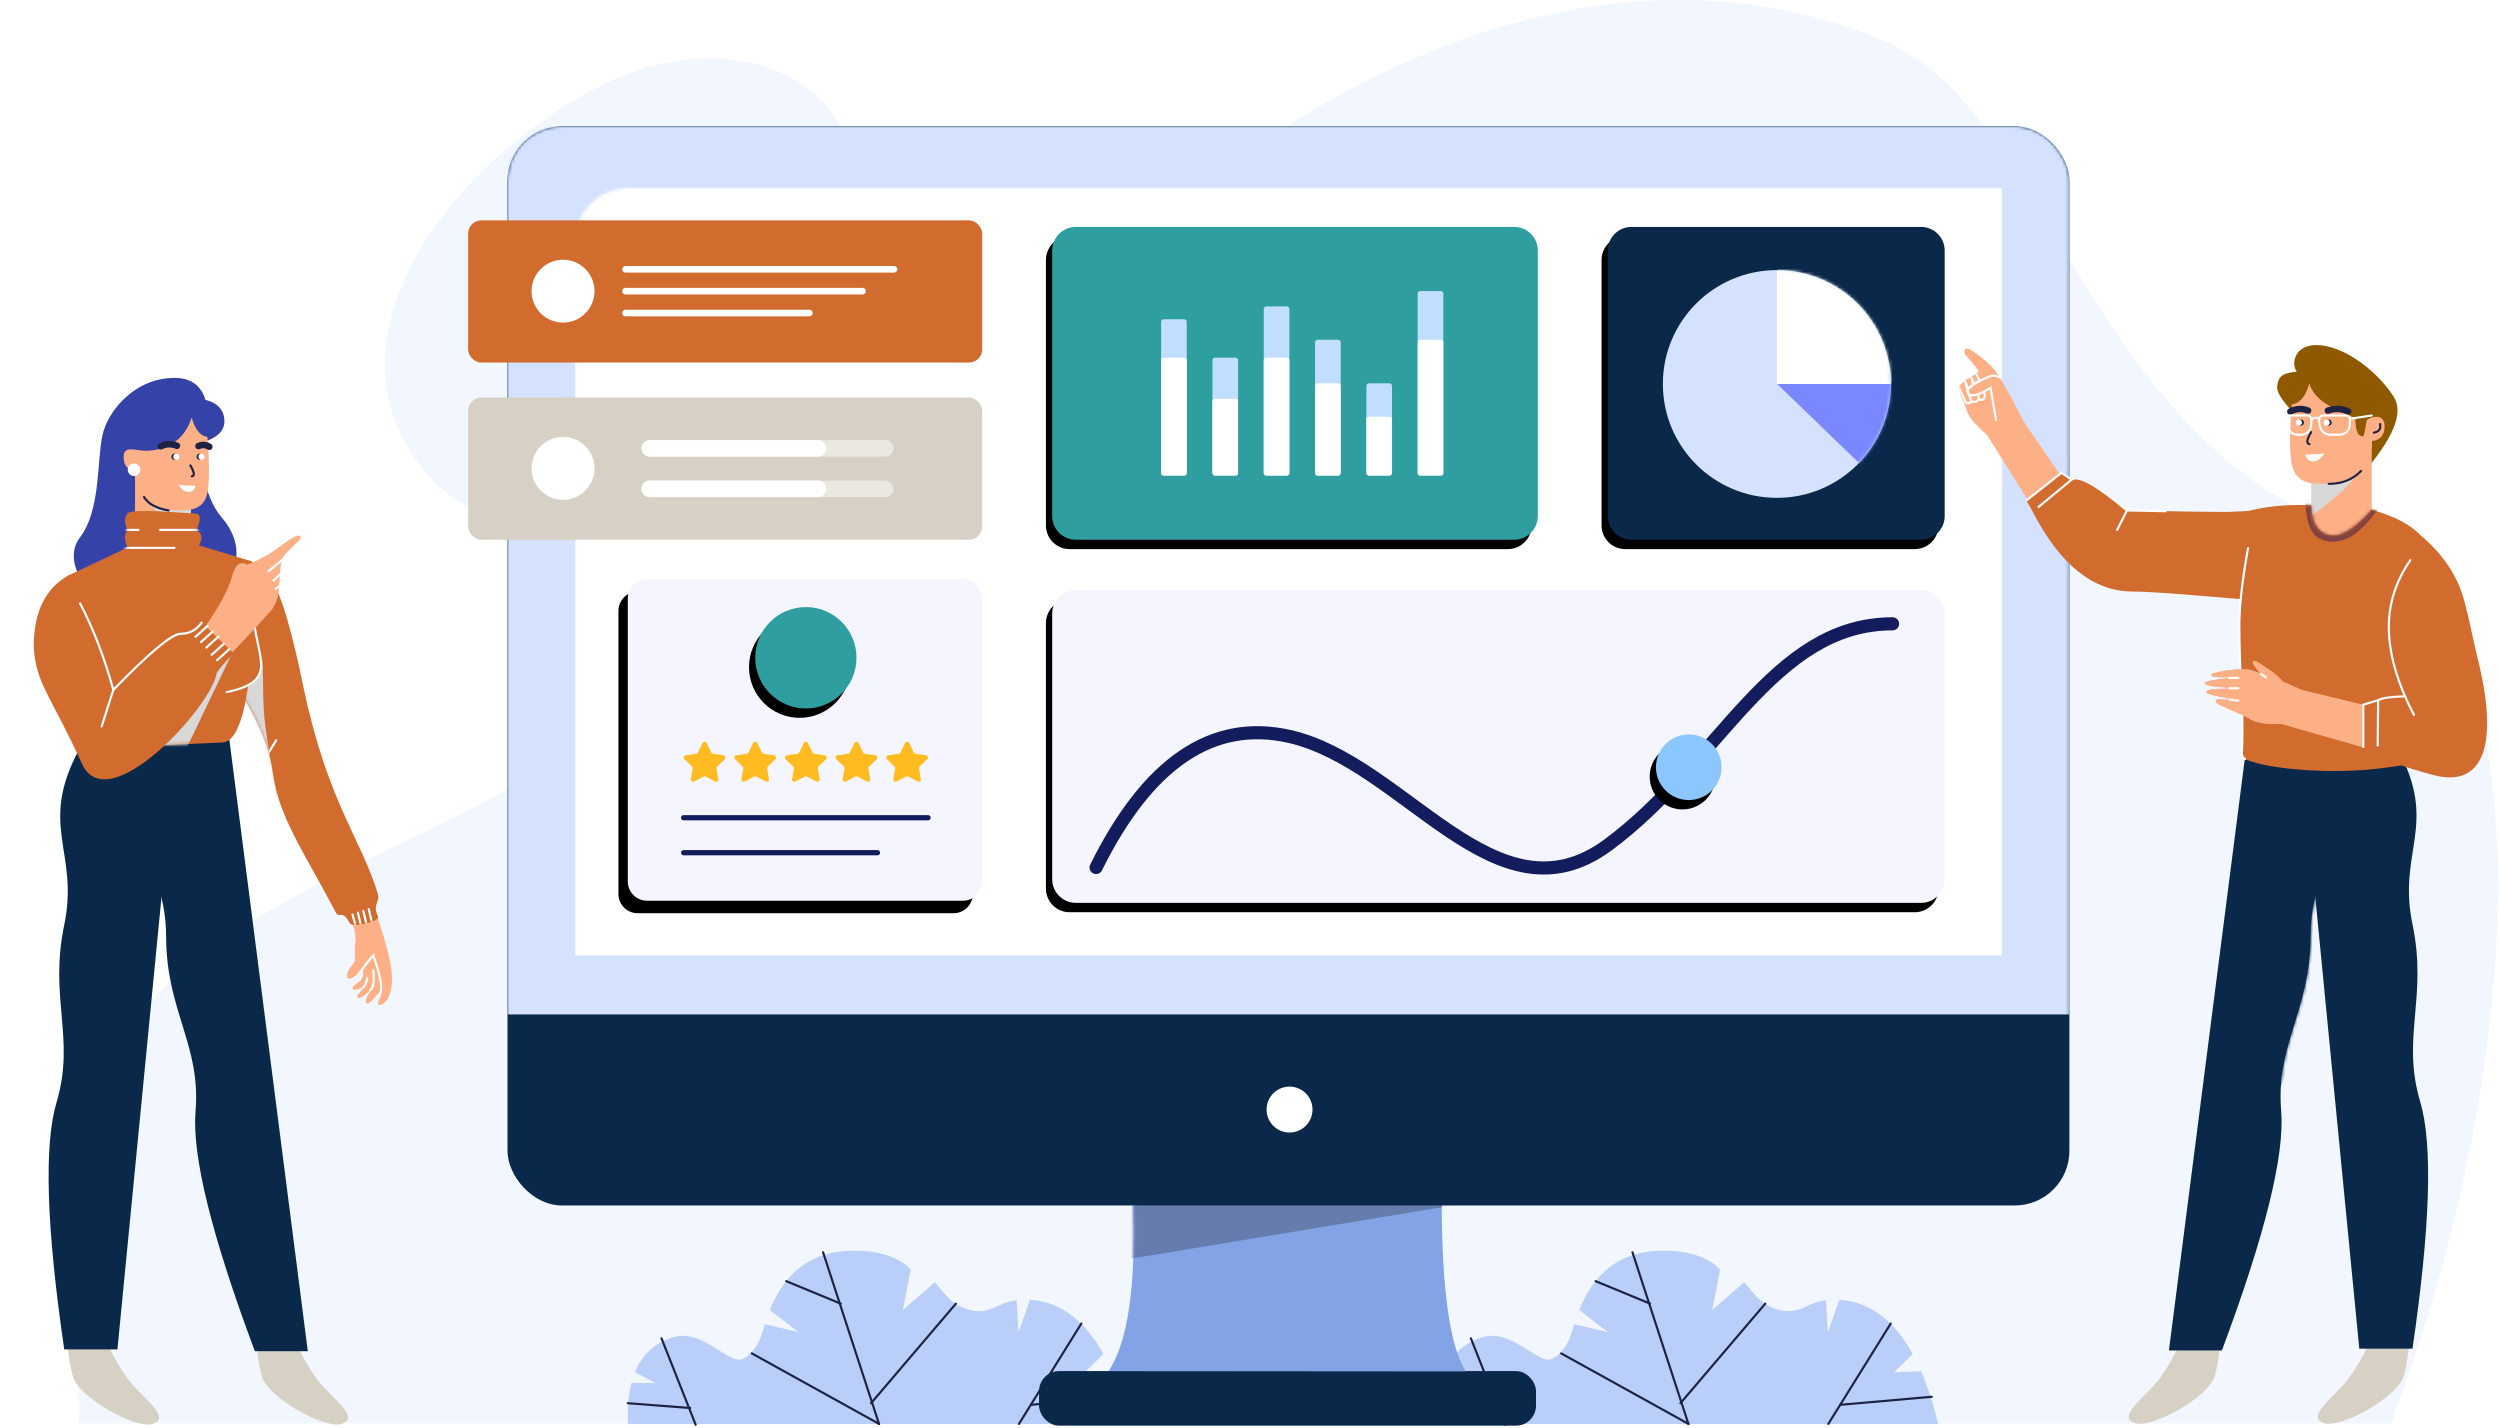 <?xml version="1.0" encoding="UTF-8" standalone="no"?>
<svg xmlns:inkscape="http://www.inkscape.org/namespaces/inkscape" xmlns:sodipodi="http://sodipodi.sourceforge.net/DTD/sodipodi-0.dtd" xmlns:xlink="http://www.w3.org/1999/xlink" xmlns="http://www.w3.org/2000/svg" xmlns:svg="http://www.w3.org/2000/svg" xmlns:rdf="http://www.w3.org/1999/02/22-rdf-syntax-ns#" xmlns:cc="http://creativecommons.org/ns#" xmlns:dc="http://purl.org/dc/elements/1.1/" width="800px" height="457px" viewBox="0 0 800 457" version="1.1" id="svg376" sodipodi:docname="img_illustration Data Analysis.svg" inkscape:version="1.2.1 (9c6d41e410, 2022-07-14)">
  <!-- Generator: Sketch 59 (86127) - https://sketch.com -->
  <title id="title2">img_illustration Data Analysis</title>
  <desc id="desc4">Created with Sketch.</desc>
  <defs id="defs61">
    <path d="M8.289,23.479 C9.111,49.638 6.482,67.303 0.402,76.473 L114.719,76.565 C109.552,68.641 106.968,50.181 106.968,21.187 C106.968,-7.807 74.075,-7.043 8.289,23.479 Z" id="path-1"></path>
    <rect id="path-3" x="0" y="0" width="499.8" height="345.335" rx="17.472"></rect>
    <path d="M7.495,0.547 C10.838,1.378 13.186,2.767 14.538,4.716 C19.044,11.207 22.405,24.355 25.957,41.351 C33.684,78.324 44.65,90.128 49.812,107.681 C50.418,110.003 47.899,110.875 49.812,114.643 C50.143,116.545 41.599,118.237 40.773,116.869 C38.574,112.386 37.429,115.229 36.397,113.544 C25.646,93.147 17.916,82.682 15.996,68.091 C14.717,58.364 9.385,47.182 0,34.546 L7.495,0.547 Z" id="path-5"></path>
    <path d="M19.468,11.695 C18.386,9.2 18.386,7.362 19.468,6.183 C18.474,3.746 18.474,1.944 19.468,0.778 C20.958,-0.972 37.939,0.778 40.973,0.778 C42.995,0.778 43.16,2.579 41.469,6.183 C43.387,6.999 43.688,8.603 42.372,10.995 L59.078,16.082 C60.558,20.647 61.521,32.302 62.209,40.999 C62.822,48.74 63.482,53.43 58.091,56.072 C56.362,67.916 53.618,73.916 49.86,74.072 C46.103,74.228 31.959,74.869 7.43,75.994 L12.292,59.881 L0,20.916 L19.468,11.695 Z" id="path-7"></path>
    <path d="M29.203,6.605 L54.721,205.529 L37.769,205.529 C23.943,168.573 17.62,142.984 18.801,128.759 C20.572,107.422 9.421,96.825 9.372,72.749 C9.322,48.673 -5.771,43.555 2.452,16.55 C7.934,-1.454 16.851,-4.768 29.203,6.605 Z" id="path-9"></path>
    <path d="M58.905,10.937 C61.797,12.927 58.905,25.845 58.905,37.54 C58.905,49.235 70.767,82.021 63.665,82.021 C60.499,82.021 49.004,84.79 37.607,85.389 C23.429,86.135 8.724,84.546 2.475,82.021 C1.549,81.613 1.086,80.809 1.086,79.608 C1.086,75.379 1.184,71.662 1.184,69.233 C1.184,64.774 -1.413,44.434 1.086,26.837 C2.751,15.105 3.584,6.888 3.584,2.186 C7.057,1.335 10.65,0.803 14.363,0.589 C18.076,0.376 20.981,0.376 23.076,0.589 C23.109,5.836 24.901,8.981 28.451,10.023 C32.001,11.065 36.643,8.365 42.376,1.923 C46.534,3.209 49.703,4.443 51.883,5.626 C56.629,8.2 57.837,10.203 58.905,10.937 Z" id="path-11"></path>
    <path d="M7.56,0 L147.84,0 C152.015,-1.65516351e-15 155.4,3.385 155.4,7.56 L155.4,92.54 C155.4,96.715 152.015,100.1 147.84,100.1 L7.56,100.1 C3.385,100.1 -8.3704608e-15,96.715 0,92.54 L0,7.56 C3.76855023e-16,3.385 3.385,-1.00937174e-15 7.56,0 Z" id="path-13"></path>
    <filter x="-0.082" y="-0.108" width="1.152" height="1.246" id="filter-14">
      <feOffset dx="-2" dy="3" in="SourceAlpha" result="shadowOffsetOuter1" id="feOffset13"></feOffset>
      <feGaussianBlur stdDeviation="4.5" in="shadowOffsetOuter1" result="shadowBlurOuter1" id="feGaussianBlur15"></feGaussianBlur>
      <feColorMatrix values="0 0 0 0 0.093   0 0 0 0 0.431   0 0 0 0 0.574  0 0 0 0.163 0" type="matrix" in="shadowBlurOuter1" id="feColorMatrix17"></feColorMatrix>
    </filter>
    <path d="M7.56,0 L100.24,0 C104.415,-8.18375876e-15 107.8,3.385 107.8,7.56 L107.8,92.54 C107.8,96.715 104.415,100.1 100.24,100.1 L7.56,100.1 C3.385,100.1 -1.26503344e-15,96.715 0,92.54 L0,7.56 C-2.28768024e-15,3.385 3.385,-1.00937174e-15 7.56,0 Z" id="path-15"></path>
    <filter x="-0.119" y="-0.108" width="1.219" height="1.246" id="filter-16">
      <feOffset dx="-2" dy="3" in="SourceAlpha" result="shadowOffsetOuter1" id="feOffset21"></feOffset>
      <feGaussianBlur stdDeviation="4.5" in="shadowOffsetOuter1" result="shadowBlurOuter1" id="feGaussianBlur23"></feGaussianBlur>
      <feColorMatrix values="0 0 0 0 0.093   0 0 0 0 0.431   0 0 0 0 0.574  0 0 0 0.163 0" type="matrix" in="shadowBlurOuter1" id="feColorMatrix25"></feColorMatrix>
    </filter>
    <ellipse id="path-17" cx="36.493" cy="36.438" rx="36.493" ry="36.438"></ellipse>
    <path d="M7.56,0 L278.04,0 C282.215,-1.65516351e-15 285.6,3.385 285.6,7.56 L285.6,92.54 C285.6,96.715 282.215,100.1 278.04,100.1 L7.56,100.1 C3.385,100.1 4.9522155e-15,96.715 0,92.54 L0,7.56 C-5.11323397e-16,3.385 3.385,-1.89755016e-15 7.56,0 Z" id="path-19"></path>
    <filter x="-0.045" y="-0.108" width="1.083" height="1.246" id="filter-20">
      <feOffset dx="-2" dy="3" in="SourceAlpha" result="shadowOffsetOuter1" id="feOffset30"></feOffset>
      <feGaussianBlur stdDeviation="4.5" in="shadowOffsetOuter1" result="shadowBlurOuter1" id="feGaussianBlur32"></feGaussianBlur>
      <feColorMatrix values="0 0 0 0 0.093   0 0 0 0 0.431   0 0 0 0 0.574  0 0 0 0.163 0" type="matrix" in="shadowBlurOuter1" id="feColorMatrix34"></feColorMatrix>
    </filter>
    <circle id="path-21" cx="203.7" cy="56.7" r="10.5"></circle>
    <filter x="-0.61" y="-0.514" width="2.124" height="2.171" id="filter-22">
      <feOffset dx="-2" dy="3" in="SourceAlpha" result="shadowOffsetOuter1" id="feOffset38"></feOffset>
      <feGaussianBlur stdDeviation="4.5" in="shadowOffsetOuter1" result="shadowBlurOuter1" id="feGaussianBlur40"></feGaussianBlur>
      <feColorMatrix values="0 0 0 0 0.093   0 0 0 0 0.431   0 0 0 0 0.574  0 0 0 0.163 0" type="matrix" in="shadowBlurOuter1" id="feColorMatrix42"></feColorMatrix>
    </filter>
    <path d="M6.16,0 L107.24,0 C110.642,4.53016782e-15 113.4,2.758 113.4,6.16 L113.4,96.76 C113.4,100.162 110.642,102.92 107.24,102.92 L94.912,102.92 L75.062,102.92 L6.16,102.92 C2.758,102.92 4.16633879e-16,100.162 0,96.76 L0,6.16 C-1.3048123e-15,2.758 2.758,-2.63227602e-16 6.16,0 Z" id="path-23"></path>
    <filter x="-0.164" y="-0.152" width="1.302" height="1.342" id="filter-24">
      <feOffset dx="-3" dy="4" in="SourceAlpha" result="shadowOffsetOuter1" id="feOffset46"></feOffset>
      <feGaussianBlur stdDeviation="6.5" in="shadowOffsetOuter1" result="shadowBlurOuter1" id="feGaussianBlur48"></feGaussianBlur>
      <feColorMatrix values="0 0 0 0 0.093   0 0 0 0 0.431   0 0 0 0 0.574  0 0 0 0.163 0" type="matrix" in="shadowBlurOuter1" id="feColorMatrix50"></feColorMatrix>
    </filter>
    <ellipse id="path-25" cx="16.2" cy="16.221" rx="16.2" ry="16.221"></ellipse>
    <filter x="-0.395" y="-0.333" width="1.728" height="1.758" id="filter-27">
      <feOffset dx="-2" dy="3" in="SourceAlpha" result="shadowOffsetOuter1" id="feOffset54"></feOffset>
      <feGaussianBlur stdDeviation="4.5" in="shadowOffsetOuter1" result="shadowBlurOuter1" id="feGaussianBlur56"></feGaussianBlur>
      <feColorMatrix values="0 0 0 0 0.093   0 0 0 0 0.431   0 0 0 0 0.574  0 0 0 0.163 0" type="matrix" in="shadowBlurOuter1" id="feColorMatrix58"></feColorMatrix>
    </filter>
  </defs>
  <g id="Page-1" stroke="none" stroke-width="1" fill="none" fill-rule="evenodd">
    <g id="Data-Analysis" transform="translate(-100, -304)">
      <g id="img_illustration-Data-Analysis" transform="translate(100, 304)">
        <path d="M765.1,455.514 L25.2,455.514 C25.2,404.481 14.963,344.425 60.236,309.157 C128.145,256.254 180.224,272.409 311.93,126.884 C443.636,-18.641 549.276,-9.95 603.107,13.215 C656.938,36.379 666.464,139.17 753.152,170.774 C810.944,191.844 814.019,326.029 765.1,455.514 Z M136.32,151.278 C99.491,107.882 147.007,48.706 194.84,26.24 C242.672,3.774 291.899,34.012 267.025,85.028 C242.152,136.044 173.149,194.674 136.32,151.278 Z" id="background-1" fill="#F2F6FF"></path>
        <g id="bush-1" transform="translate(459.9, 400.214)">
          <path d="M8.866,42.337 L2.282,38.929 C4.533,33.401 8.451,29.695 14.036,27.813 C24.041,24.44 32.562,37.2 37.07,34.485 C41.578,31.771 42.69,27.463 43.869,23.53 L54.636,26.086 L45.449,18.989 C49.775,8.206 56.828,2.036 66.609,0.478 C74.993,-0.857 85.565,0.478 90.521,6.081 L88.034,18.989 L98.225,10.094 C101.468,13.614 103.313,17.349 109.547,18.989 C115.781,20.629 118.386,16.508 124.401,15.855 L125.032,26.086 L128.685,15.734 C137.226,16.204 145.58,21.089 152.185,33.079 L146.22,38.929 L154.881,38.605 C156.931,43.346 158.758,48.938 160.3,55.486 L0.067,55.486 C-0.164,50.45 0.201,46.067 1.163,42.337 L8.866,42.337 Z" id="Path" fill="#B9CFFA"></path>
          <line x1="39.691" y1="32.881" x2="80.406" y2="55.433" id="Path-67" stroke="#1E2243" stroke-width="0.7" stroke-linecap="round"></line>
          <line x1="80.406" y1="55.486" x2="62.481" y2="0.514" id="Path-57" stroke="#1E2243" stroke-width="0.7" stroke-linecap="round"></line>
          <line x1="21.709" y1="55.687" x2="10.783" y2="28.065" id="Path-57-Copy-2" stroke="#1E2243" stroke-width="0.7" stroke-linecap="round"></line>
          <line x1="125.164" y1="55.433" x2="145.129" y2="23.329" id="Path-57-Copy" stroke="#1E2243" stroke-width="0.7" stroke-linecap="round"></line>
          <line x1="77.845" y1="48.807" x2="104.989" y2="16.954" id="Path-58" stroke="#1E2243" stroke-width="0.7" stroke-linecap="round"></line>
          <line x1="68.115" y1="16.954" x2="50.702" y2="9.761" id="Path-59" stroke="#1E2243" stroke-width="0.7" stroke-linecap="round"></line>
          <line x1="19.973" y1="50.349" x2="0" y2="48.807" id="Path-60" stroke="#1E2243" stroke-width="0.7" stroke-linecap="round"></line>
          <line x1="129.059" y1="49.321" x2="158.251" y2="46.752" id="Path-61" stroke="#1E2243" stroke-width="0.7" stroke-linecap="round"></line>
        </g>
        <g id="bush-1-copy" transform="translate(200.9, 400.214)">
          <path d="M8.866,42.337 L2.282,38.929 C4.533,33.401 8.451,29.695 14.036,27.813 C24.041,24.44 32.562,37.2 37.07,34.485 C41.578,31.771 42.69,27.463 43.869,23.53 L54.636,26.086 L45.449,18.989 C49.775,8.206 56.828,2.036 66.609,0.478 C74.993,-0.857 85.565,0.478 90.521,6.081 L88.034,18.989 L98.225,10.094 C101.468,13.614 103.313,17.349 109.547,18.989 C115.781,20.629 118.386,16.508 124.401,15.855 L125.032,26.086 L128.685,15.734 C137.226,16.204 145.58,21.089 152.185,33.079 L146.22,38.929 L154.881,38.605 C156.931,43.346 158.758,48.938 160.3,55.486 L0.067,55.486 C-0.164,50.45 0.201,46.067 1.163,42.337 L8.866,42.337 Z" id="path74" fill="#B9CFFA"></path>
          <line x1="39.691" y1="32.881" x2="80.406" y2="55.433" id="line76" stroke="#1E2243" stroke-width="0.7" stroke-linecap="round"></line>
          <line x1="80.406" y1="55.486" x2="62.481" y2="0.514" id="line78" stroke="#1E2243" stroke-width="0.7" stroke-linecap="round"></line>
          <line x1="21.709" y1="55.687" x2="10.783" y2="28.065" id="line80" stroke="#1E2243" stroke-width="0.7" stroke-linecap="round"></line>
          <line x1="125.164" y1="55.433" x2="145.129" y2="23.329" id="line82" stroke="#1E2243" stroke-width="0.7" stroke-linecap="round"></line>
          <line x1="77.845" y1="48.807" x2="104.989" y2="16.954" id="line84" stroke="#1E2243" stroke-width="0.7" stroke-linecap="round"></line>
          <line x1="68.115" y1="16.954" x2="50.702" y2="9.761" id="line86" stroke="#1E2243" stroke-width="0.7" stroke-linecap="round"></line>
          <line x1="19.973" y1="50.349" x2="0" y2="48.807" id="line88" stroke="#1E2243" stroke-width="0.7" stroke-linecap="round"></line>
          <line x1="129.059" y1="49.321" x2="158.251" y2="46.752" id="line90" stroke="#1E2243" stroke-width="0.7" stroke-linecap="round"></line>
        </g>
        <g id="imac" transform="translate(162.4, 40.414)">
          <rect id="Rectangle" fill="#131C5D" x="170.095" y="398.329" width="159.027" height="17.471" rx="6.406" style="fill:#0a294a;fill-opacity:1"></rect>
          <g id="Path-34" transform="translate(191.965, 321.856)">
            <mask id="mask-2" fill="white">
              <use xlink:href="#path-1" id="use94"></use>
            </mask>
            <use id="Mask" fill="#83A3E7" xlink:href="#path-1"></use>
            <polygon fill="#657CAD" mask="url(#mask-2)" points="114.719 22.784 -2.913 42.211 -2.913 10.862" id="polygon98"></polygon>
          </g>
          <g id="Rectangle-Copy">
            <mask id="mask-4" fill="white">
              <use xlink:href="#path-3" id="use101"></use>
            </mask>
            <use id="use104" fill="#131C5D" xlink:href="#path-3" style="fill:#0a294a;fill-opacity:1"></use>
            <circle id="Oval" fill="#FFFFFF" mask="url(#mask-4)" cx="250.25" cy="314.65" r="7.35"></circle>
            <rect fill="#D4E2FF" mask="url(#mask-4)" x="0" y="0" width="499.8" height="284.2" id="rect107"></rect>
            <rect id="Rectangle-Copy-2" fill="#FFFFFF" mask="url(#mask-4)" x="21.553" y="19.6" width="456.694" height="245.7"></rect>
          </g>
        </g>
        <g id="standing-woman" transform="translate(0, 120.914)">
          <g id="head_woman-2-copy" transform="translate(23.616, 0)">
            <path d="M40.968,20.71 C45.786,19.302 48.196,17.034 48.196,13.907 C48.196,9.215 44.466,7.597 42.135,7.065 C40.836,2.914 37.684,-1.31 28.13,0.383 C18.576,2.077 10.875,10.559 9.143,18.457 C7.411,26.356 8.615,42.533 1.922,51.143 C-4.771,59.752 6.244,78.166 31.368,72.846 C56.491,67.526 54.433,52.921 47.529,44.926 C42.926,39.596 40.739,31.524 40.968,20.71 Z" id="Path-4" fill="#3542A7"></path>
            <polygon id="Path-2" fill="#FB6464" points="19.598 29.742 19.598 53.936 37.455 53.936 37.455 36.616" style="fill:#fdaf85;fill-opacity:1"></polygon>
            <path d="M37.455,41.839 C32.463,42.229 27.47,40.854 22.478,37.716 C25.186,41.962 30.178,46.769 37.455,52.136 L37.455,41.839 Z" id="Path-3" fill="#D8D8D8" style="mix-blend-mode: multiply;"></path>
            <path d="M42.762,18.872 C43.416,27.372 43.416,33.324 42.762,36.73 C41.782,41.839 37.706,42.423 34.408,42.423 C31.111,42.423 19.598,42.533 19.598,29.742 C17.166,29.451 15.949,27.992 15.949,25.366 C15.949,21.427 19.701,23.33 22.906,23.33 C26.111,23.33 34.61,22.483 37.726,12.696 C38.333,14.866 39.109,16.446 40.055,17.435 C40.928,18.348 41.83,18.827 42.762,18.872 Z" id="path115" fill="#FB6464" style="fill:#fdaf85;fill-opacity:1"></path>
            <path d="M22.478,38.141 C23.788,40.329 26.401,41.757 30.317,42.423" id="Path-10" stroke="#1E2243" stroke-width="0.7" stroke-linecap="round"></path>
            <g id="Group-2" transform="translate(27.649, 20.726)">
              <path d="M0.15,0.952 C0.491,0.952 2.409,-0.247 5.334,1.233" id="Path-8-Copy" stroke="#1E2243" stroke-width="2.1" stroke-linecap="round" transform="translate(2.742, 0.863) rotate(-5) translate(-2.742, -0.863) "></path>
              <path d="M12.25,1.096 C12.477,1.096 13.756,0.162 15.706,1.315" id="Path-8" stroke="#1E2243" stroke-width="2.1" stroke-linecap="round"></path>
              <ellipse id="ellipse120" fill="#1E2243" cx="12.648" cy="4.521" rx="1" ry="1"></ellipse>
              <ellipse id="Oval-Copy-2" fill="#1E2243" cx="4.583" cy="4.521" rx="1" ry="1"></ellipse>
              <ellipse id="ellipse123" fill="#FFFFFF" cx="5.159" cy="4.521" rx="1" ry="1"></ellipse>
              <ellipse id="Oval-Copy-3" fill="#FFFFFF" cx="13.224" cy="4.521" rx="1" ry="1"></ellipse>
              <path d="M9.646,7.293 C10.941,9.471 11.104,10.638 10.135,10.793" id="Path-7" stroke="#1E2243" stroke-width="0.7" stroke-linecap="round"></path>
              <path d="M11.308,13.823 C8.544,13.762 6.701,13.63 5.777,13.428 C6.768,14.997 7.86,15.782 9.055,15.782 C10.25,15.782 11.001,15.129 11.308,13.823 Z" id="Path-9" fill="#FFFFFF"></path>
            </g>
            <ellipse id="ellipse129" fill="#FFFFFF" cx="19.274" cy="29.394" rx="2.016" ry="2.015"></ellipse>
          </g>
          <g id="body_woman-stand-copy" transform="translate(0, 42.603)">
            <path d="M40.149,261.428 C36.142,270.597 32.385,276.992 28.876,280.613 C23.614,286.043 18.154,290.556 23.515,292.158 C28.876,293.76 47.136,283.734 48.93,276.793 C50.126,272.166 50.777,266.642 50.884,260.221 L40.149,261.428 Z" id="Path-99-Copy-2" fill="#131C5D" transform="translate(36.098, 276.275) scale(-1, 1) translate(-36.098, -276.275) " style="fill:#d6d1c4;fill-opacity:1"></path>
            <polyline id="Path-25" stroke="#FFFFFF" stroke-width="0.7" stroke-linecap="round" points="61.765 81.751 57.246 111.84 79.154 170.763"></polyline>
            <path d="M56.449,74.655 L37.578,268.281 L20.554,268.281 C14.842,229.26 14.022,202.911 18.095,189.235 C24.204,168.722 15.636,156.046 20.554,132.476 C25.473,108.905 11.971,100.777 25.473,76.05 C34.474,59.566 44.799,59.101 56.449,74.655 Z" id="Path-155" fill="#3542A7" style="fill:#0a294a;fill-opacity:1"></path>
            <path d="M100.63,261.428 C96.624,270.597 92.866,276.992 89.358,280.613 C84.095,286.043 78.635,290.556 83.996,292.158 C89.358,293.76 107.617,283.734 109.411,276.793 C110.607,272.166 111.258,266.642 111.365,260.221 L100.63,261.428 Z" id="Path-99" fill="#131C5D" transform="translate(96.579, 276.275) scale(-1, 1) translate(-96.579, -276.275) " style="fill:#d6d1c4;fill-opacity:1"></path>
            <path d="M72.98,69.933 L98.498,268.857 L81.546,268.857 C67.72,231.902 61.397,206.312 62.578,192.087 C64.349,170.751 53.198,160.153 53.148,136.077 C53.099,112.001 38.006,106.883 46.229,79.878 C51.71,61.875 60.627,58.56 72.98,69.933 Z" id="Path-155-Copy" fill="#3542A7" style="fill:#0a294a;fill-opacity:1"></path>
            <g id="Group-3" transform="translate(0.413, 0)">
              <path d="M112.387,131.656 C113.239,134.658 113.552,136.713 113.326,137.82 C112.537,141.678 114.07,143.288 112.387,145.184 C109.952,147.928 110.242,150.292 111.999,149.514 C114.115,148.576 114.115,147.683 115.843,145.679 C115.886,147.63 115.748,148.941 115.43,149.612 C115.041,150.432 113.822,151.026 113.326,151.453 C111.299,153.199 112.86,154.106 116.312,151.992 C115.054,153.956 113.326,155.145 114.115,155.715 C114.731,156.159 116.26,155.168 118.702,152.739 C116.896,155.355 116.256,156.947 116.782,157.515 C117.308,158.084 118.898,156.664 121.552,153.255 C121.651,154.05 121.537,154.869 121.21,155.715 C120.72,156.982 120.179,157.798 120.873,158.097 C122.084,158.097 125.017,156.618 125.017,149.612 C125.017,144.941 122.912,136.831 118.702,125.282 L112.387,131.656 Z" id="Path-22" fill="#FB6464" style="fill:#fdaf85;fill-opacity:1"></path>
              <path d="M115.843,152.396 C116.414,151.885 116.845,150.904 117.135,149.453" id="Path-32" stroke="#FFFFFF" stroke-width="0.7" stroke-linecap="round"></path>
              <path d="M115.843,146.244 C116.435,145.279 117.5,143.931 119.04,142.2 C121.325,148.674 122.067,152.73 121.264,154.371" id="Path-31" stroke="#FFFFFF" stroke-width="0.7" stroke-linecap="round"></path>
              <path d="M118.04,153.324 C119.06,152.64 119.393,150.53 119.04,146.994" id="Path-33" stroke="#FFFFFF" stroke-width="0.7" stroke-linecap="round"></path>
              <g id="Path-17" transform="translate(70.76, 15.116)">
                <mask id="mask-6" fill="white">
                  <use xlink:href="#path-5" id="use141"></use>
                </mask>
                <use id="use144" fill="#F5A623" xlink:href="#path-5" style="fill:#d16b2e;fill-opacity:1"></use>
                <line x1="41.626" y1="113.998" x2="42.566" y2="117.366" id="Path-29" stroke="#FFFFFF" stroke-width="0.7" stroke-linecap="round" mask="url(#mask-6)"></line>
                <line x1="43.354" y1="113.423" x2="44.294" y2="117.366" id="Path-29-Copy" stroke="#FFFFFF" stroke-width="0.7" stroke-linecap="round" mask="url(#mask-6)"></line>
                <line x1="45.082" y1="112.847" x2="46.022" y2="116.79" id="Path-29-Copy-2" stroke="#FFFFFF" stroke-width="0.7" stroke-linecap="round" mask="url(#mask-6)"></line>
                <line x1="46.81" y1="112.271" x2="47.75" y2="116.215" id="Path-29-Copy-3" stroke="#FFFFFF" stroke-width="0.7" stroke-linecap="round" mask="url(#mask-6)"></line>
                <line x1="13.839" y1="63.756" x2="17.194" y2="58.287" id="Path-27" stroke="#FFFFFF" stroke-width="0.7" stroke-linecap="round" mask="url(#mask-6)"></line>
                <path d="M1.951,12.046 C9.089,20.027 12.747,27.727 12.925,35.144 C13.06,40.774 12.928,47.633 13.719,53.574 C16.076,71.258 18.875,83.384 22.118,89.952 L-1.152,44.211 L4.958,-1.727 L1.951,12.046 Z" fill="#D8D8D8" style="mix-blend-mode: multiply;" mask="url(#mask-6)" id="path151"></path>
              </g>
              <g id="Path-16" transform="translate(20.9, 0)">
                <mask id="mask-8" fill="white">
                  <use xlink:href="#path-7" id="use154"></use>
                </mask>
                <use id="use157" fill="#F5A623" xlink:href="#path-7" style="fill:#d16b2e;fill-opacity:1"></use>
                <polygon id="Path-24" fill="#D8D8D8" style="mix-blend-mode: multiply;" mask="url(#mask-8)" points="53.259 44.905 38.357 75.942 24.768 75.942"></polygon>
                <line x1="18.432" y1="11.802" x2="34.506" y2="11.802" stroke="#FFFFFF" stroke-width="0.7" stroke-linecap="round" mask="url(#mask-8)" id="line160"></line>
                <line x1="6.912" y1="6.045" x2="22.986" y2="6.045" id="Path-16-Copy" stroke="#FFFFFF" stroke-width="0.7" stroke-linecap="round" mask="url(#mask-8)"></line>
                <line x1="29.953" y1="6.045" x2="46.026" y2="6.045" id="Path-16-Copy-2" stroke="#FFFFFF" stroke-width="0.7" stroke-linecap="round" mask="url(#mask-8)"></line>
              </g>
              <path d="M80.764,34.564 C82.036,47.546 88.643,54.536 72.139,57.959" id="Path-15" stroke="#FFFFFF" stroke-width="0.7" stroke-linecap="round"></path>
              <ellipse id="Oval-Copy-4" fill="#FFFFFF" cx="82.245" cy="2.015" rx="1" ry="1"></ellipse>
              <path d="M62.949,40.36 L70.758,48.529 C76.868,42.239 81.958,36.799 86.028,32.208 C90.214,27.486 88.327,21.25 89.785,15.662 C90.453,13.1 96.343,9.391 95.817,8.307 C95.023,6.672 91.709,9.692 86.277,13.389 C84.811,14.386 82.299,15.657 78.741,17.2 C76.433,15.81 74.756,17.175 73.712,21.293 C72.667,25.411 69.079,31.767 62.949,40.36 Z" id="Path-21" fill="#FB6464" style="fill:#fdaf85;fill-opacity:1"></path>
              <line x1="90.593" y1="15.116" x2="85.476" y2="19.283" id="line168" stroke="#FFFFFF" stroke-width="0.7" stroke-linecap="round"></line>
              <ellipse id="ellipse170" stroke="#FFFFFF" stroke-width="0.7" cx="4.483" cy="64.767" rx="4.32" ry="4.318"></ellipse>
              <ellipse id="Oval-Copy-7" stroke="#FFFFFF" stroke-width="0.7" cx="6.048" cy="70.525" rx="4.32" ry="4.318"></ellipse>
              <path d="M21.767,20.482 C14.168,24.551 10.368,32.26 10.368,43.607 C11.142,55.403 15.805,58.917 25.827,80.916 C34.084,99.041 67.505,62.359 68.93,51.812 C71.137,48.475 73.655,46.658 74.159,45.333 L64.131,35.702 C55.456,40.884 48.97,45.16 44.671,48.529 C40.372,51.899 37.099,55.274 34.852,58.653 C36.244,59.077 35.814,56.007 33.565,49.444 C31.315,42.882 27.382,33.227 21.767,20.482 Z" id="Path-18" fill="#F5A623" style="fill:#d16b2e;fill-opacity:1"></path>
              <line x1="65.982" y1="36.788" x2="62.16" y2="40.245" id="Path-28" stroke="#FFFFFF" stroke-width="0.7" stroke-linecap="round"></line>
              <line x1="67.71" y1="38.515" x2="63.888" y2="41.972" id="Path-28-Copy" stroke="#FFFFFF" stroke-width="0.7" stroke-linecap="round"></line>
              <line x1="69.439" y1="40.243" x2="65.616" y2="43.699" id="Path-28-Copy-2" stroke="#FFFFFF" stroke-width="0.7" stroke-linecap="round"></line>
              <line x1="71.167" y1="42.545" x2="67.344" y2="46.002" id="Path-28-Copy-3" stroke="#FFFFFF" stroke-width="0.7" stroke-linecap="round"></line>
              <line x1="72.895" y1="44.273" x2="69.072" y2="47.729" id="Path-28-Copy-4" stroke="#FFFFFF" stroke-width="0.7" stroke-linecap="round"></line>
              <path d="M25.211,29.57 C29.417,37.564 32.963,46.787 35.849,57.238 C47.443,45.272 54.631,39.29 57.412,39.29 C60.194,39.29 62.433,38.094 64.131,35.702" id="Path-19" stroke="#FFFFFF" stroke-width="0.7" stroke-linecap="round"></path>
              <line x1="90.017" y1="19.507" x2="87.101" y2="22.279" id="Path-35" stroke="#FFFFFF" stroke-width="0.7" stroke-linecap="round"></line>
              <line x1="89.439" y1="23.613" x2="87.826" y2="24.949" id="Path-36" stroke="#FFFFFF" stroke-width="0.7" stroke-linecap="round"></line>
            </g>
            <line x1="36.261" y1="57.238" x2="32.547" y2="68.895" id="Path-20" stroke="#FFFFFF" stroke-width="0.7" stroke-linecap="round"></line>
          </g>
        </g>
        <g id="body_man-stand-2" transform="translate(620.2, 108.314)">
          <g id="head_man-2-copy" transform="translate(127.5, 35.6) scale(-1, 1) translate(-127.5, -35.6) translate(108, 2.1)">
            <path d="M38.5,13.783 C38.5,8.688 34.751,9.04 32.219,8.462 C34.158,6.255 33.133,-0.771 24.565,0.069 C15.997,0.91 5.958,8.969 1.151,16.656 C-2.054,21.781 1.434,30.123 11.612,41.683 C29.537,26.48 38.5,17.18 38.5,13.783 Z" id="path186" fill="#8F5900"></path>
            <path d="M8.25,30.75 L8.25,57.4 C13.676,63.467 17.686,66.5 20.281,66.5 C22.876,66.5 25.283,63.467 27.5,57.4 L27.5,38.321 L8.25,30.75 Z" id="path188" fill="#FDAF85"></path>
            <path d="M27.5,43.444 C22,43.868 16.5,42.37 11,38.95 C13.983,43.578 19.483,48.817 27.5,54.667 L27.5,43.444 Z" id="path190" fill="#D8D8D8" style="mix-blend-mode: multiply;"></path>
            <path d="M33.799,18.973 C34.567,28.155 34.567,34.586 33.799,38.266 C32.647,43.785 28.204,44.417 24.554,44.417 C20.904,44.417 8.163,44.535 8.163,30.717 C5.471,30.402 4.125,28.825 4.125,25.988 C4.125,22.49 7.216,22.396 9.63,23.861 C10.192,24.202 10.434,29.187 11.065,29.187 C12.237,29.187 13.432,28.515 13.478,23.498 C17.806,20.854 25.916,19.38 28.225,12.3 C28.897,14.645 29.756,16.352 30.803,17.421 C31.769,18.406 32.767,18.924 33.799,18.973 Z" id="path192" fill="#FDAF85"></path>
            <path d="M11.687,40.317 C14.325,43.05 17.763,44.417 22,44.417" id="Path-11" stroke="#1E2243" stroke-width="0.686" stroke-linecap="round"></path>
            <path d="M5.577,25.283 C5.26,26.836 5.922,27.747 7.562,28.017" id="Path-12" stroke="#1E2243" stroke-width="0.686" stroke-linecap="round"></path>
            <g id="g212" transform="translate(15.125, 19.817)">
              <path d="M0.633,1.142 C1.061,1.142 3.468,-0.182 7.139,1.45" id="path196" stroke="#1E2243" stroke-width="2.058" stroke-linecap="round" transform="translate(3.886, 1.043) rotate(-5) translate(-3.886, -1.043) "></path>
              <path d="M13.475,1.142 C13.85,1.142 15.96,-0.182 19.178,1.451" id="path198" stroke="#1E2243" stroke-width="2.058" stroke-linecap="round"></path>
              <ellipse id="ellipse200" fill="#1E2243" cx="15.813" cy="4.989" rx="1" ry="1"></ellipse>
              <ellipse id="ellipse202" fill="#1E2243" cx="6.943" cy="4.989" rx="1" ry="1"></ellipse>
              <ellipse id="ellipse204" fill="#FFFFFF" cx="7.576" cy="4.989" rx="1" ry="1"></ellipse>
              <ellipse id="ellipse206" fill="#FFFFFF" cx="16.447" cy="4.989" rx="1" ry="1"></ellipse>
              <path d="M12.511,8.048 C13.936,10.452 14.115,11.739 13.05,11.91" id="path208" stroke="#1E2243" stroke-width="0.686" stroke-linecap="round"></path>
              <path d="M14.339,15.254 C11.299,15.187 9.271,15.041 8.256,14.818 C9.346,16.55 10.547,17.416 11.862,17.416 C13.176,17.416 14.002,16.695 14.339,15.254 Z" id="path210" fill="#FFFFFF"></path>
            </g>
            <path d="M24.75,23.917 C25.684,23.006 26.601,23.006 27.5,23.917" id="Path-5" stroke="#FFFFFF" stroke-width="0.686"></path>
            <path d="M16.577,22.55 L23.804,22.55 C24.561,22.55 25.176,23.164 25.176,23.922 C25.176,24.002 25.169,24.081 25.155,24.159 L24.856,25.863 C24.568,27.503 23.143,28.7 21.478,28.7 L18.555,28.7 C16.826,28.7 15.398,27.351 15.3,25.625 L15.208,24 C15.164,23.243 15.743,22.595 16.499,22.552 C16.525,22.551 16.551,22.55 16.577,22.55 Z" id="path215" stroke="#FFFFFF" stroke-width="0.686" stroke-linecap="round"></path>
            <path d="M28.936,22.55 L34.172,22.55 C34.93,22.55 35.544,23.164 35.544,23.922 C35.544,23.986 35.539,24.05 35.531,24.113 L35.301,25.747 C35.063,27.44 33.614,28.7 31.904,28.7 L30.858,28.7 C29.136,28.7 27.718,27.345 27.64,25.625 L27.565,23.984 C27.531,23.227 28.117,22.586 28.873,22.551 C28.894,22.55 28.915,22.55 28.936,22.55 Z" id="path217" stroke="#FFFFFF" stroke-width="0.686" stroke-linecap="round"></path>
            <line x1="15.125" y1="23.575" x2="8.25" y2="22.55" id="Path-6" stroke="#FFFFFF" stroke-width="0.686" stroke-linecap="round"></line>
          </g>
          <g id="g268">
            <path d="M50.06,23.346 L21.677,25.037 C11.271,24.379 4.919,24.19 2.621,24.47 C-0.827,24.891 -6.084,27.157 -7.534,28.022 C-8.984,28.887 -7.84,30.086 -6.662,30.007 C-5.032,29.896 0.032,28.629 0.197,29.304 C0.622,31.049 -0.265,36.583 1.778,37.438 C3.821,38.293 6.103,38.087 9.033,38.852 C10.986,39.362 14.243,38.851 18.804,37.319 L54.183,36.652 L50.06,23.346 Z" id="Path-17-Copy" fill="#FDAF85" transform="translate(22.984, 31.195) rotate(59) translate(-22.984, -31.195) "></path>
            <path d="M83.713,23.504 C81.398,20.576 79.641,19.829 78.442,21.261 C77.444,22.454 74.699,17.667 73.992,21.083 C72.377,28.886 71.372,40.366 70.289,45.824 C66.673,64.052 65.679,66.961 63.902,76.152 C53.243,84.574 48.896,89.738 50.86,91.647 L48.083,94.419 L54.628,107.114 L58.632,105.794 C76.878,100.457 87.229,91.688 89.685,79.488 C91.526,70.341 96.832,52.977 101.728,34.945 C102.853,30.801 96.848,26.987 83.713,23.504 Z" id="path222" fill="#FB6464" transform="translate(74.972, 63.472) rotate(79) translate(-74.972, -63.472) " style="fill:#d16b2e;fill-opacity:1"></path>
            <g id="Group-4" transform="translate(108.8, 233.3) scale(-1, 1) translate(-108.8, -233.3) translate(60.8, 118.3)" style="fill:#0a294a;fill-opacity:1">
              <path d="M24.597,198.1 C20.59,207.269 16.832,213.664 13.324,217.284 C8.061,222.715 2.602,227.228 7.963,228.83 C13.324,230.432 31.584,220.406 33.378,213.465 C34.574,208.838 35.225,203.314 35.331,196.893 L24.597,198.1 Z" id="path224" fill="#131C5D" transform="translate(20.546, 212.947) scale(-1, 1) translate(-20.546, -212.947) " style="fill:#d6d1c4;fill-opacity:1"></path>
              <path d="M40.897,11.327 L22.026,204.953 L5.002,204.953 C-0.71,165.931 -1.53,139.583 2.543,125.907 C8.652,105.394 0.084,92.718 5.002,69.147 C9.92,45.577 -3.581,37.449 9.92,12.722 C18.922,-3.762 29.247,-4.227 40.897,11.327 Z" id="path226" fill="#3542A7" style="fill:#0a294a;fill-opacity:1"></path>
              <path d="M85.078,198.1 C81.071,207.269 77.314,213.664 73.805,217.284 C68.543,222.715 63.083,227.228 68.444,228.83 C73.805,230.432 92.065,220.406 93.859,213.465 C95.055,208.838 95.706,203.314 95.812,196.893 L85.078,198.1 Z" id="path228" fill="#131C5D" transform="translate(81.027, 212.947) scale(-1, 1) translate(-81.027, -212.947) " style="fill:#d6d1c4;fill-opacity:1"></path>
              <g id="Path-71" transform="translate(28.225, -0)" style="fill:#0a294a;fill-opacity:1">
                <mask id="mask-10" fill="white">
                  <use xlink:href="#path-9" id="use230"></use>
                </mask>
                <use id="use233" fill="#3542A7" xlink:href="#path-9" style="fill:#0a294a;fill-opacity:1"></use>
                <path d="M7.475,62.474 L10.517,38.5 L18.962,121.284 C12.334,103.375 9.02,90.19 9.02,81.728 C9.02,73.265 8.505,66.848 7.475,62.474 Z" fill="#D8D8D8" style="mix-blend-mode:multiply;fill:#0a294a;fill-opacity:1" mask="url(#mask-10)" id="path235"></path>
              </g>
            </g>
            <g id="Path-30-+-Path-30-Copy-+-Path-30-Copy-2-+-Path-30-Copy-3-+-Path-30-Copy-4-+-Path-30-Copy-5-+-Path-30-Copy-6-+-Path-30-Copy-7-Mask" transform="translate(96.374, 52.839)">
              <mask id="mask-12" fill="white">
                <use xlink:href="#path-11" id="use239"></use>
              </mask>
              <use id="use242" fill="#FB6464" xlink:href="#path-11" style="fill:#d16b2e;fill-opacity:1"></use>
              <path d="M21.186,7.21644966e-14 C21.33,3.738 21.976,6.625 23.126,8.663 C24.85,11.719 29.254,13.388 34.44,11.187 C37.897,9.719 42.044,5.478 46.879,-1.537 L21.186,7.21644966e-14 Z" id="Path-116" fill="#824242" mask="url(#mask-12)"></path>
            </g>
            <path d="M143.22,110.886 L114.852,112.582 C111.787,112.167 109.596,111.905 108.278,111.794 C106.232,110.301 103.457,109.496 101.397,108.92 C100.366,108.632 98.851,108.101 98.097,108.062 C97.46,108.029 97.507,108.444 97.412,108.668 C97.23,109.096 98.501,109.955 100.659,111.376 C97.88,111.183 97.525,111.252 96.877,111.306 C94.846,111.476 90.028,113.572 88.48,114.496 C86.964,115.402 85.608,116.025 85.81,116.401 C86.424,117.541 91.084,115.337 91.299,115.661 C91.514,115.985 84.092,118.677 84.674,119.66 C85.255,120.643 92.281,118.495 92.406,118.905 C92.503,119.222 85.35,120.838 85.977,122.207 C86.371,123.068 93.208,121.638 93.33,122.305 C93.385,122.604 91.431,122.886 90.31,123.229 C89.189,123.571 89.506,124.521 90.772,124.74 C93.428,125.198 99.285,125.64 102.213,126.406 C104.165,126.916 107.42,126.405 111.979,124.871 L147.339,124.199 L143.22,110.886 Z" id="path246" fill="#FF9E70" transform="translate(115.99, 117.329) rotate(17) translate(-115.99, -117.329) "></path>
            <path d="M99.175,67.072 C97.308,77.476 96.374,85.721 96.374,91.806 C96.374,97.891 96.692,107.46 97.328,120.514 C97.382,125.126 97.382,128.099 97.328,129.433 C97.174,133.271 96.913,133.902 98.224,134.589" id="Path-157" stroke="#FFFFFF" stroke-width="0.7" stroke-linecap="round"></path>
            <path d="M143.22,110.886 L114.852,112.582 C111.787,112.167 109.596,111.905 108.278,111.794 C106.232,110.301 103.457,109.496 101.397,108.92 C100.366,108.632 98.851,108.101 98.097,108.062 C97.46,108.029 97.507,108.444 97.412,108.668 C97.23,109.096 98.501,109.955 100.659,111.376 C97.88,111.183 97.525,111.252 96.877,111.306 C94.846,111.476 90.028,113.572 88.48,114.496 C86.964,115.402 85.608,116.025 85.81,116.401 C86.424,117.541 91.084,115.337 91.299,115.661 C91.514,115.985 84.092,118.677 84.674,119.66 C85.255,120.643 92.281,118.495 92.406,118.905 C92.503,119.222 85.35,120.838 85.977,122.207 C86.371,123.068 93.208,121.638 93.33,122.305 C93.385,122.604 91.431,122.886 90.31,123.229 C89.189,123.571 89.506,124.521 90.772,124.74 C93.428,125.198 99.285,125.64 102.213,126.406 C104.165,126.916 107.42,126.405 111.979,124.871 L147.339,124.199 L143.22,110.886 Z" id="path249" fill="#FDAF85" transform="translate(115.99, 117.329) rotate(17) translate(-115.99, -117.329) "></path>
            <path d="M155.279,63.776 C160.926,68.692 164.915,74.244 167.246,80.434 C169.189,85.591 171.09,96.16 172.704,102.642 C179.483,129.871 174.645,143.955 158.506,139.707 C147.747,136.875 141.727,134.402 140.448,132.288 L136.056,131.005 L136.056,117.186 L140.448,115.845 C141.796,114.847 144.667,114.348 149.061,114.348 C145.915,105.8 144.342,98.01 144.342,90.98 C144.342,83.949 147.988,74.881 155.279,63.776 Z" id="path251" fill="#FB6464" style="fill:#d16b2e;fill-opacity:1"></path>
            <path d="M151.097,70.952 C146.234,77.987 143.95,85.584 144.246,93.741 C144.542,101.898 147.213,110.801 152.259,120.449" id="Path-156" stroke="#FFFFFF" stroke-width="0.7" stroke-linecap="round"></path>
            <path d="M19.189,11.847 C18.874,11.847 15.448,11.239 11.419,15.104 C9.519,16.346 8.898,17.164 9.557,17.56 C10.545,18.153 13.019,18.325 14.956,16.271 C16.894,14.216 15.539,18.793 16.216,22.14 C16.668,24.371 18.478,25.693 21.646,26.107 L25.96,23.765 C21.656,15.819 19.399,11.847 19.189,11.847 Z" id="path254"></path>
            <path d="M19.737,12.629 C18.875,11.799 17.721,11.672 16.275,12.249 C14.106,13.113 8.162,15.673 9.557,17.56 C10.487,18.817 12.9,18.226 16.795,15.786 L18.56,26.348" id="Path-158" stroke="#FFFCFC" stroke-width="0.7"></path>
            <polyline id="Path-63" stroke="#FFFCFC" stroke-width="0.7" points="73.081 55.271 60.413 55.025 57.176 61.495"></polyline>
            <path d="M60.413,55.025 C50.654,46.79 44.754,43.508 42.714,45.179 C40.674,46.849 37.079,49.812 31.929,54.066" id="Path-64" stroke="#FFFCFC" stroke-width="0.7"></path>
            <polyline id="Path-65" stroke="#FFFCFC" stroke-width="0.7" points="42.714 45.179 39.463 42.982 28.25 51.829"></polyline>
            <path d="M149.479,114.523 C144.922,114.627 142.03,115.038 140.804,115.757 L140.655,130.522" id="Path-70" stroke="#FFFCFC" stroke-width="0.7"></path>
            <polyline id="Path-80" stroke="#FFFCFC" stroke-width="0.7" points="140.804 115.757 136.056 117.186 136.056 131.005"></polyline>
            <path d="M12.236,11.318 L13.193,13.539 L11.593,14.581 L10.583,12.361 L11.214,14.878 L9.697,16.041 L8.605,13.68 L9.347,16.261 L10.583,20.026 C10.095,20.956 9.497,21.054 8.789,20.321 L6.75,15.857" id="Path-84" stroke="#FFFCFC" stroke-width="0.7"></path>
            <path d="M10.686,20.223 C12.501,20.512 13.208,19.841 12.805,18.21 C12.986,19.42 13.452,19.865 14.205,19.544 C14.958,19.223 15.12,18.435 14.693,17.181" id="Path-88" stroke="#FFFCFC" stroke-width="0.7"></path>
            <line x1="103.069" y1="107.153" x2="105.124" y2="108.629" id="Path-89" stroke="#FFFCFC" stroke-width="0.7"></line>
            <line x1="92.812" y1="108.629" x2="96.374" y2="108.629" id="Path-90" stroke="#FFFCFC" stroke-width="0.7"></line>
            <line x1="92.936" y1="111.926" x2="96.374" y2="111.926" id="Path-90-Copy" stroke="#FFFCFC" stroke-width="0.7"></line>
            <line x1="92.865" y1="115.463" x2="96.374" y2="115.952" id="Path-90-Copy-2" stroke="#FFFCFC" stroke-width="0.7"></line>
          </g>
        </g>
        <g id="card-green" transform="translate(149.8, 70.514)">
          <rect id="rect271" fill="#01D1B2" x="0" y="0" width="164.5" height="45.5" rx="4.2" style="fill:#d16b2e;fill-opacity:1"></rect>
          <ellipse id="ellipse273" fill="#FFFFFF" cx="30.371" cy="22.658" rx="10.071" ry="10.058"></ellipse>
          <line x1="50.355" y1="22.658" x2="126.21" y2="22.658" id="Path-164" stroke="#FFFFFF" stroke-width="2.1" stroke-linecap="round"></line>
          <line x1="50.355" y1="29.658" x2="109.214" y2="29.658" id="Path-164-Copy-2" stroke="#FFFFFF" stroke-width="2.1" stroke-linecap="round"></line>
          <line x1="50.355" y1="15.658" x2="136.284" y2="15.658" id="Path-164-Copy" stroke="#FFFFFF" stroke-width="2.1" stroke-linecap="round"></line>
        </g>
        <g id="card-yellow" transform="translate(149.8, 127.214)">
          <rect id="rect279" fill="#F5D123" x="0" y="0" width="164.5" height="45.5" rx="4.2" style="fill:#d6d1c4;fill-opacity:1"></rect>
          <ellipse id="ellipse281" fill="#FFFFFF" cx="30.371" cy="22.658" rx="10.071" ry="10.058"></ellipse>
          <line x1="58.1" y1="29.211" x2="133.461" y2="29.211" id="Path-623" stroke="#FFFFFF" stroke-width="5.292" opacity="0.5" stroke-linecap="round"></line>
          <line x1="58.1" y1="29.211" x2="111.929" y2="29.211" id="Path-623-Copy-3" stroke="#FFFFFF" stroke-width="5.292" stroke-linecap="round"></line>
          <line x1="58.1" y1="16.246" x2="133.461" y2="16.246" id="Path-623-Copy-5" stroke="#FFFFFF" stroke-width="5.292" opacity="0.5" stroke-linecap="round"></line>
          <line x1="58.1" y1="16.246" x2="111.929" y2="16.246" id="Path-623-Copy-4" stroke="#FFFFFF" stroke-width="5.292" stroke-linecap="round"></line>
        </g>
        <g id="Bubble-2" transform="translate(336.7, 72.614)">
          <g id="Rectangle-Copy-89">
            <use fill="black" fill-opacity="1" filter="url(#filter-14)" xlink:href="#path-13" id="use288"></use>
            <use fill="#7988FF" fill-rule="evenodd" xlink:href="#path-13" id="use290" style="fill:#2e9ea1;fill-opacity:1"></use>
          </g>
          <g id="Group-13" transform="translate(34.44, 20.523)">
            <path d="M-19.677,29.933 L28.709,29.933 C29.164,29.933 29.532,30.302 29.532,30.756 L29.532,37.321 C29.532,37.775 29.164,38.144 28.709,38.144 L-19.677,38.144 C-20.132,38.144 -20.5,37.775 -20.5,37.321 L-20.5,30.756 C-20.5,30.302 -20.132,29.933 -19.677,29.933 Z" id="Rectangle-Copy-11" fill="#C1DEFF" transform="translate(4.516, 34.039) rotate(-90) translate(-4.516, -34.039) "></path>
            <path d="M-13.526,36.085 L22.557,36.085 C23.012,36.085 23.381,36.453 23.381,36.908 L23.381,43.472 C23.381,43.927 23.012,44.295 22.557,44.295 L-13.526,44.295 C-13.98,44.295 -14.349,43.927 -14.349,43.472 L-14.349,36.908 C-14.349,36.453 -13.98,36.085 -13.526,36.085 Z" id="Rectangle-Copy-22" fill="#FFFFFF" transform="translate(4.516, 40.19) rotate(-90) translate(-4.516, -40.19) "></path>
            <path d="M2.896,36.085 L38.979,36.085 C39.434,36.085 39.802,36.453 39.802,36.908 L39.802,43.472 C39.802,43.927 39.434,44.295 38.979,44.295 L2.896,44.295 C2.441,44.295 2.073,43.927 2.073,43.472 L2.073,36.908 C2.073,36.453 2.441,36.085 2.896,36.085 Z" id="Rectangle-Copy-12" fill="#C1DEFF" transform="translate(20.938, 40.19) rotate(-90) translate(-20.938, -40.19) "></path>
            <path d="M9.458,42.646 L32.417,42.646 C32.872,42.646 33.241,43.015 33.241,43.47 L33.241,50.034 C33.241,50.489 32.872,50.857 32.417,50.857 L9.458,50.857 C9.003,50.857 8.634,50.489 8.634,50.034 L8.634,43.47 C8.634,43.015 9.003,42.646 9.458,42.646 Z" id="Rectangle-Copy-21" fill="#FFFFFF" transform="translate(20.938, 46.752) rotate(-90) translate(-20.938, -46.752) "></path>
            <path d="M11.116,27.883 L63.603,27.883 C64.057,27.883 64.426,28.251 64.426,28.706 L64.426,35.27 C64.426,35.725 64.057,36.093 63.603,36.093 L11.116,36.093 C10.661,36.093 10.292,35.725 10.292,35.27 L10.292,28.706 C10.292,28.251 10.661,27.883 11.116,27.883 Z" id="Rectangle-Copy-13" fill="#C1DEFF" transform="translate(37.359, 31.988) rotate(-90) translate(-37.359, -31.988) "></path>
            <path d="M19.318,36.085 L55.401,36.085 C55.855,36.085 56.224,36.453 56.224,36.908 L56.224,43.472 C56.224,43.927 55.855,44.295 55.401,44.295 L19.318,44.295 C18.863,44.295 18.494,43.927 18.494,43.472 L18.494,36.908 C18.494,36.453 18.863,36.085 19.318,36.085 Z" id="Rectangle-Copy-20" fill="#FFFFFF" transform="translate(37.359, 40.19) rotate(-90) translate(-37.359, -40.19) "></path>
            <path d="M32.869,33.214 L74.693,33.214 C75.148,33.214 75.516,33.583 75.516,34.037 L75.516,40.602 C75.516,41.056 75.148,41.425 74.693,41.425 L32.869,41.425 C32.414,41.425 32.045,41.056 32.045,40.602 L32.045,34.037 C32.045,33.583 32.414,33.214 32.869,33.214 Z" id="Rectangle-Copy-14" fill="#C1DEFF" transform="translate(53.781, 37.319) rotate(-90) translate(-53.781, -37.319) "></path>
            <path d="M39.84,40.186 L67.721,40.186 C68.176,40.186 68.545,40.554 68.545,41.009 L68.545,47.573 C68.545,48.028 68.176,48.397 67.721,48.397 L39.84,48.397 C39.386,48.397 39.017,48.028 39.017,47.573 L39.017,41.009 C39.017,40.554 39.386,40.186 39.84,40.186 Z" id="Rectangle-Copy-19" fill="#FFFFFF" transform="translate(53.781, 44.291) rotate(-90) translate(-53.781, -44.291) "></path>
            <path d="M56.262,40.186 L84.143,40.186 C84.598,40.186 84.966,40.554 84.966,41.009 L84.966,47.573 C84.966,48.028 84.598,48.397 84.143,48.397 L56.262,48.397 C55.807,48.397 55.439,48.028 55.439,47.573 L55.439,41.009 C55.439,40.554 55.807,40.186 56.262,40.186 Z" id="Rectangle-Copy-15" fill="#C1DEFF" transform="translate(70.202, 44.291) rotate(-90) translate(-70.202, -44.291) "></path>
            <path d="M61.593,45.517 L78.812,45.517 C79.266,45.517 79.635,45.886 79.635,46.34 L79.635,52.905 C79.635,53.359 79.266,53.728 78.812,53.728 L61.593,53.728 C61.139,53.728 60.77,53.359 60.77,52.905 L60.77,46.34 C60.77,45.886 61.139,45.517 61.593,45.517 Z" id="Rectangle-Copy-18" fill="#FFFFFF" transform="translate(70.202, 49.622) rotate(-90) translate(-70.202, -49.622) "></path>
            <path d="M57.92,25.422 L115.328,25.422 C115.783,25.422 116.151,25.791 116.151,26.245 L116.151,32.81 C116.151,33.264 115.783,33.633 115.328,33.633 L57.92,33.633 C57.465,33.633 57.097,33.264 57.097,32.81 L57.097,26.245 C57.097,25.791 57.465,25.422 57.92,25.422 Z" id="Rectangle-Copy-16" fill="#C1DEFF" transform="translate(86.624, 29.527) rotate(-90) translate(-86.624, -29.527) "></path>
            <path d="M65.712,33.214 L107.536,33.214 C107.991,33.214 108.36,33.583 108.36,34.037 L108.36,40.602 C108.36,41.056 107.991,41.425 107.536,41.425 L65.712,41.425 C65.257,41.425 64.889,41.056 64.889,40.602 L64.889,34.037 C64.889,33.583 65.257,33.214 65.712,33.214 Z" id="Rectangle-Copy-17" fill="#FFFFFF" transform="translate(86.624, 37.319) rotate(-90) translate(-86.624, -37.319) "></path>
          </g>
        </g>
        <g id="Bubble-3" transform="translate(514.5, 72.614)">
          <g id="g311">
            <use fill="black" fill-opacity="1" filter="url(#filter-16)" xlink:href="#path-15" id="use307"></use>
            <use fill="#141A61" fill-rule="evenodd" xlink:href="#path-15" id="use309" style="fill:#0a294a;fill-opacity:1"></use>
          </g>
          <g id="Path-290" transform="translate(17.617, 13.821)">
            <mask id="mask-18" fill="white">
              <use xlink:href="#path-17" id="use313"></use>
            </mask>
            <use id="use316" fill="#D4E2FF" xlink:href="#path-17"></use>
            <path d="M36.493,36.356 L63.463,62.405 C75.681,50.097 81.176,42.194 79.948,38.697 C78.72,35.2 72.832,32.493 62.285,30.574 L36.493,36.356 Z" id="Path-291" fill="#7988FF" mask="url(#mask-18)"></path>
            <polygon fill="#FFFFFF" mask="url(#mask-18)" points="36.493 0.019 36.493 36.438 73.032 36.438 81.374 18.228 52.51 -10.471" id="polygon319"></polygon>
          </g>
        </g>
        <g id="chart" transform="translate(336.7, 188.814)">
          <g id="g327">
            <use fill="black" fill-opacity="1" filter="url(#filter-20)" xlink:href="#path-19" id="use323"></use>
            <use fill="#F5F5FF" fill-rule="evenodd" xlink:href="#path-19" id="use325"></use>
          </g>
          <path d="M14.047,88.778 C30.653,55.254 51.272,41.275 75.905,46.84 C112.853,55.188 141.969,108.028 177.8,81.608 C213.631,55.188 230.332,10.807 268.917,10.807" id="Path-166" stroke="#131C5D" stroke-width="4.2" stroke-linecap="round"></path>
          <g id="g334">
            <use fill="black" fill-opacity="1" filter="url(#filter-22)" xlink:href="#path-21" id="use330"></use>
            <use fill="#8CC6FF" fill-rule="evenodd" xlink:href="#path-21" id="use332"></use>
          </g>
        </g>
        <g id="Bubble-Chat" transform="translate(200.9, 185.314)">
          <g id="g341">
            <use fill="black" fill-opacity="1" filter="url(#filter-24)" xlink:href="#path-23" id="use337"></use>
            <use fill="#F5F5FF" fill-rule="evenodd" xlink:href="#path-23" id="use339"></use>
          </g>
          <g id="Group-20" transform="translate(40.779, 8.95)">
            <mask id="mask-26" fill="white">
              <use xlink:href="#path-25" id="use343"></use>
            </mask>
            <g id="g350">
              <use fill="black" fill-opacity="1" filter="url(#filter-27)" xlink:href="#path-25" id="use346"></use>
              <use fill="#131C5D" fill-rule="evenodd" xlink:href="#path-25" id="use348" style="fill:#2e9ea1;fill-opacity:1"></use>
            </g>
          </g>
          <line x1="17.876" y1="76.362" x2="96.066" y2="76.362" id="line353" stroke="#131C5D" stroke-width="1.68" stroke-linecap="round"></line>
          <line x1="17.876" y1="87.549" x2="79.883" y2="87.549" id="Path-22-Copy" stroke="#131C5D" stroke-width="1.68" stroke-linecap="round"></line>
          <g id="Group-5" transform="translate(17.876, 52.019)" fill="#FFBB20" fill-rule="nonzero">
            <g id="148839">
              <path d="M7.342,0.416 L8.852,3.48 C8.957,3.693 9.16,3.84 9.395,3.875 L12.772,4.366 C13.364,4.452 13.6,5.18 13.172,5.597 L10.728,7.982 C10.558,8.148 10.481,8.387 10.521,8.621 L11.098,11.989 C11.199,12.579 10.58,13.029 10.051,12.751 L7.031,11.161 C6.821,11.05 6.57,11.05 6.36,11.161 L3.339,12.751 C2.81,13.029 2.192,12.579 2.293,11.989 L2.87,8.621 C2.91,8.387 2.832,8.148 2.662,7.982 L0.219,5.597 C-0.209,5.18 0.027,4.452 0.618,4.366 L3.996,3.875 C4.23,3.84 4.433,3.693 4.539,3.48 L6.049,0.416 C6.313,-0.121 7.077,-0.121 7.342,0.416 Z" id="path356"></path>
            </g>
            <g id="148839-copy" transform="translate(16.2, 0)">
              <path d="M7.342,0.416 L8.852,3.48 C8.957,3.693 9.16,3.84 9.395,3.875 L12.772,4.366 C13.364,4.452 13.6,5.18 13.172,5.597 L10.728,7.982 C10.558,8.148 10.481,8.387 10.521,8.621 L11.098,11.989 C11.199,12.579 10.58,13.029 10.051,12.751 L7.031,11.161 C6.821,11.05 6.57,11.05 6.36,11.161 L3.339,12.751 C2.81,13.029 2.192,12.579 2.293,11.989 L2.87,8.621 C2.91,8.387 2.832,8.148 2.662,7.982 L0.219,5.597 C-0.209,5.18 0.027,4.452 0.618,4.366 L3.996,3.875 C4.23,3.84 4.433,3.693 4.539,3.48 L6.049,0.416 C6.313,-0.121 7.077,-0.121 7.342,0.416 Z" id="path359"></path>
            </g>
            <g id="148839-copy-3" transform="translate(32.4, 0)">
              <path d="M7.342,0.416 L8.852,3.48 C8.957,3.693 9.16,3.84 9.395,3.875 L12.772,4.366 C13.364,4.452 13.6,5.18 13.172,5.597 L10.728,7.982 C10.558,8.148 10.481,8.387 10.521,8.621 L11.098,11.989 C11.199,12.579 10.58,13.029 10.051,12.751 L7.031,11.161 C6.821,11.05 6.57,11.05 6.36,11.161 L3.339,12.751 C2.81,13.029 2.192,12.579 2.293,11.989 L2.87,8.621 C2.91,8.387 2.832,8.148 2.662,7.982 L0.219,5.597 C-0.209,5.18 0.027,4.452 0.618,4.366 L3.996,3.875 C4.23,3.84 4.433,3.693 4.539,3.48 L6.049,0.416 C6.313,-0.121 7.077,-0.121 7.342,0.416 Z" id="path362"></path>
            </g>
            <g id="148839-copy-2" transform="translate(48.6, 0)">
              <path d="M7.342,0.416 L8.852,3.48 C8.957,3.693 9.16,3.84 9.395,3.875 L12.772,4.366 C13.364,4.452 13.6,5.18 13.172,5.597 L10.728,7.982 C10.558,8.148 10.481,8.387 10.521,8.621 L11.098,11.989 C11.199,12.579 10.58,13.029 10.051,12.751 L7.031,11.161 C6.821,11.05 6.57,11.05 6.36,11.161 L3.339,12.751 C2.81,13.029 2.192,12.579 2.293,11.989 L2.87,8.621 C2.91,8.387 2.832,8.148 2.662,7.982 L0.219,5.597 C-0.209,5.18 0.027,4.452 0.618,4.366 L3.996,3.875 C4.23,3.84 4.433,3.693 4.539,3.48 L6.049,0.416 C6.313,-0.121 7.077,-0.121 7.342,0.416 Z" id="path365"></path>
            </g>
            <g id="148839-copy-4" transform="translate(64.8, 0)">
              <path d="M7.342,0.416 L8.852,3.48 C8.957,3.693 9.16,3.84 9.395,3.875 L12.772,4.366 C13.364,4.452 13.6,5.18 13.172,5.597 L10.728,7.982 C10.558,8.148 10.481,8.387 10.521,8.621 L11.098,11.989 C11.199,12.579 10.58,13.029 10.051,12.751 L7.031,11.161 C6.821,11.05 6.57,11.05 6.36,11.161 L3.339,12.751 C2.81,13.029 2.192,12.579 2.293,11.989 L2.87,8.621 C2.91,8.387 2.832,8.148 2.662,7.982 L0.219,5.597 C-0.209,5.18 0.027,4.452 0.618,4.366 L3.996,3.875 C4.23,3.84 4.433,3.693 4.539,3.48 L6.049,0.416 C6.313,-0.121 7.077,-0.121 7.342,0.416 Z" id="path368"></path>
            </g>
          </g>
        </g>
      </g>
    </g>
  </g>
</svg>
